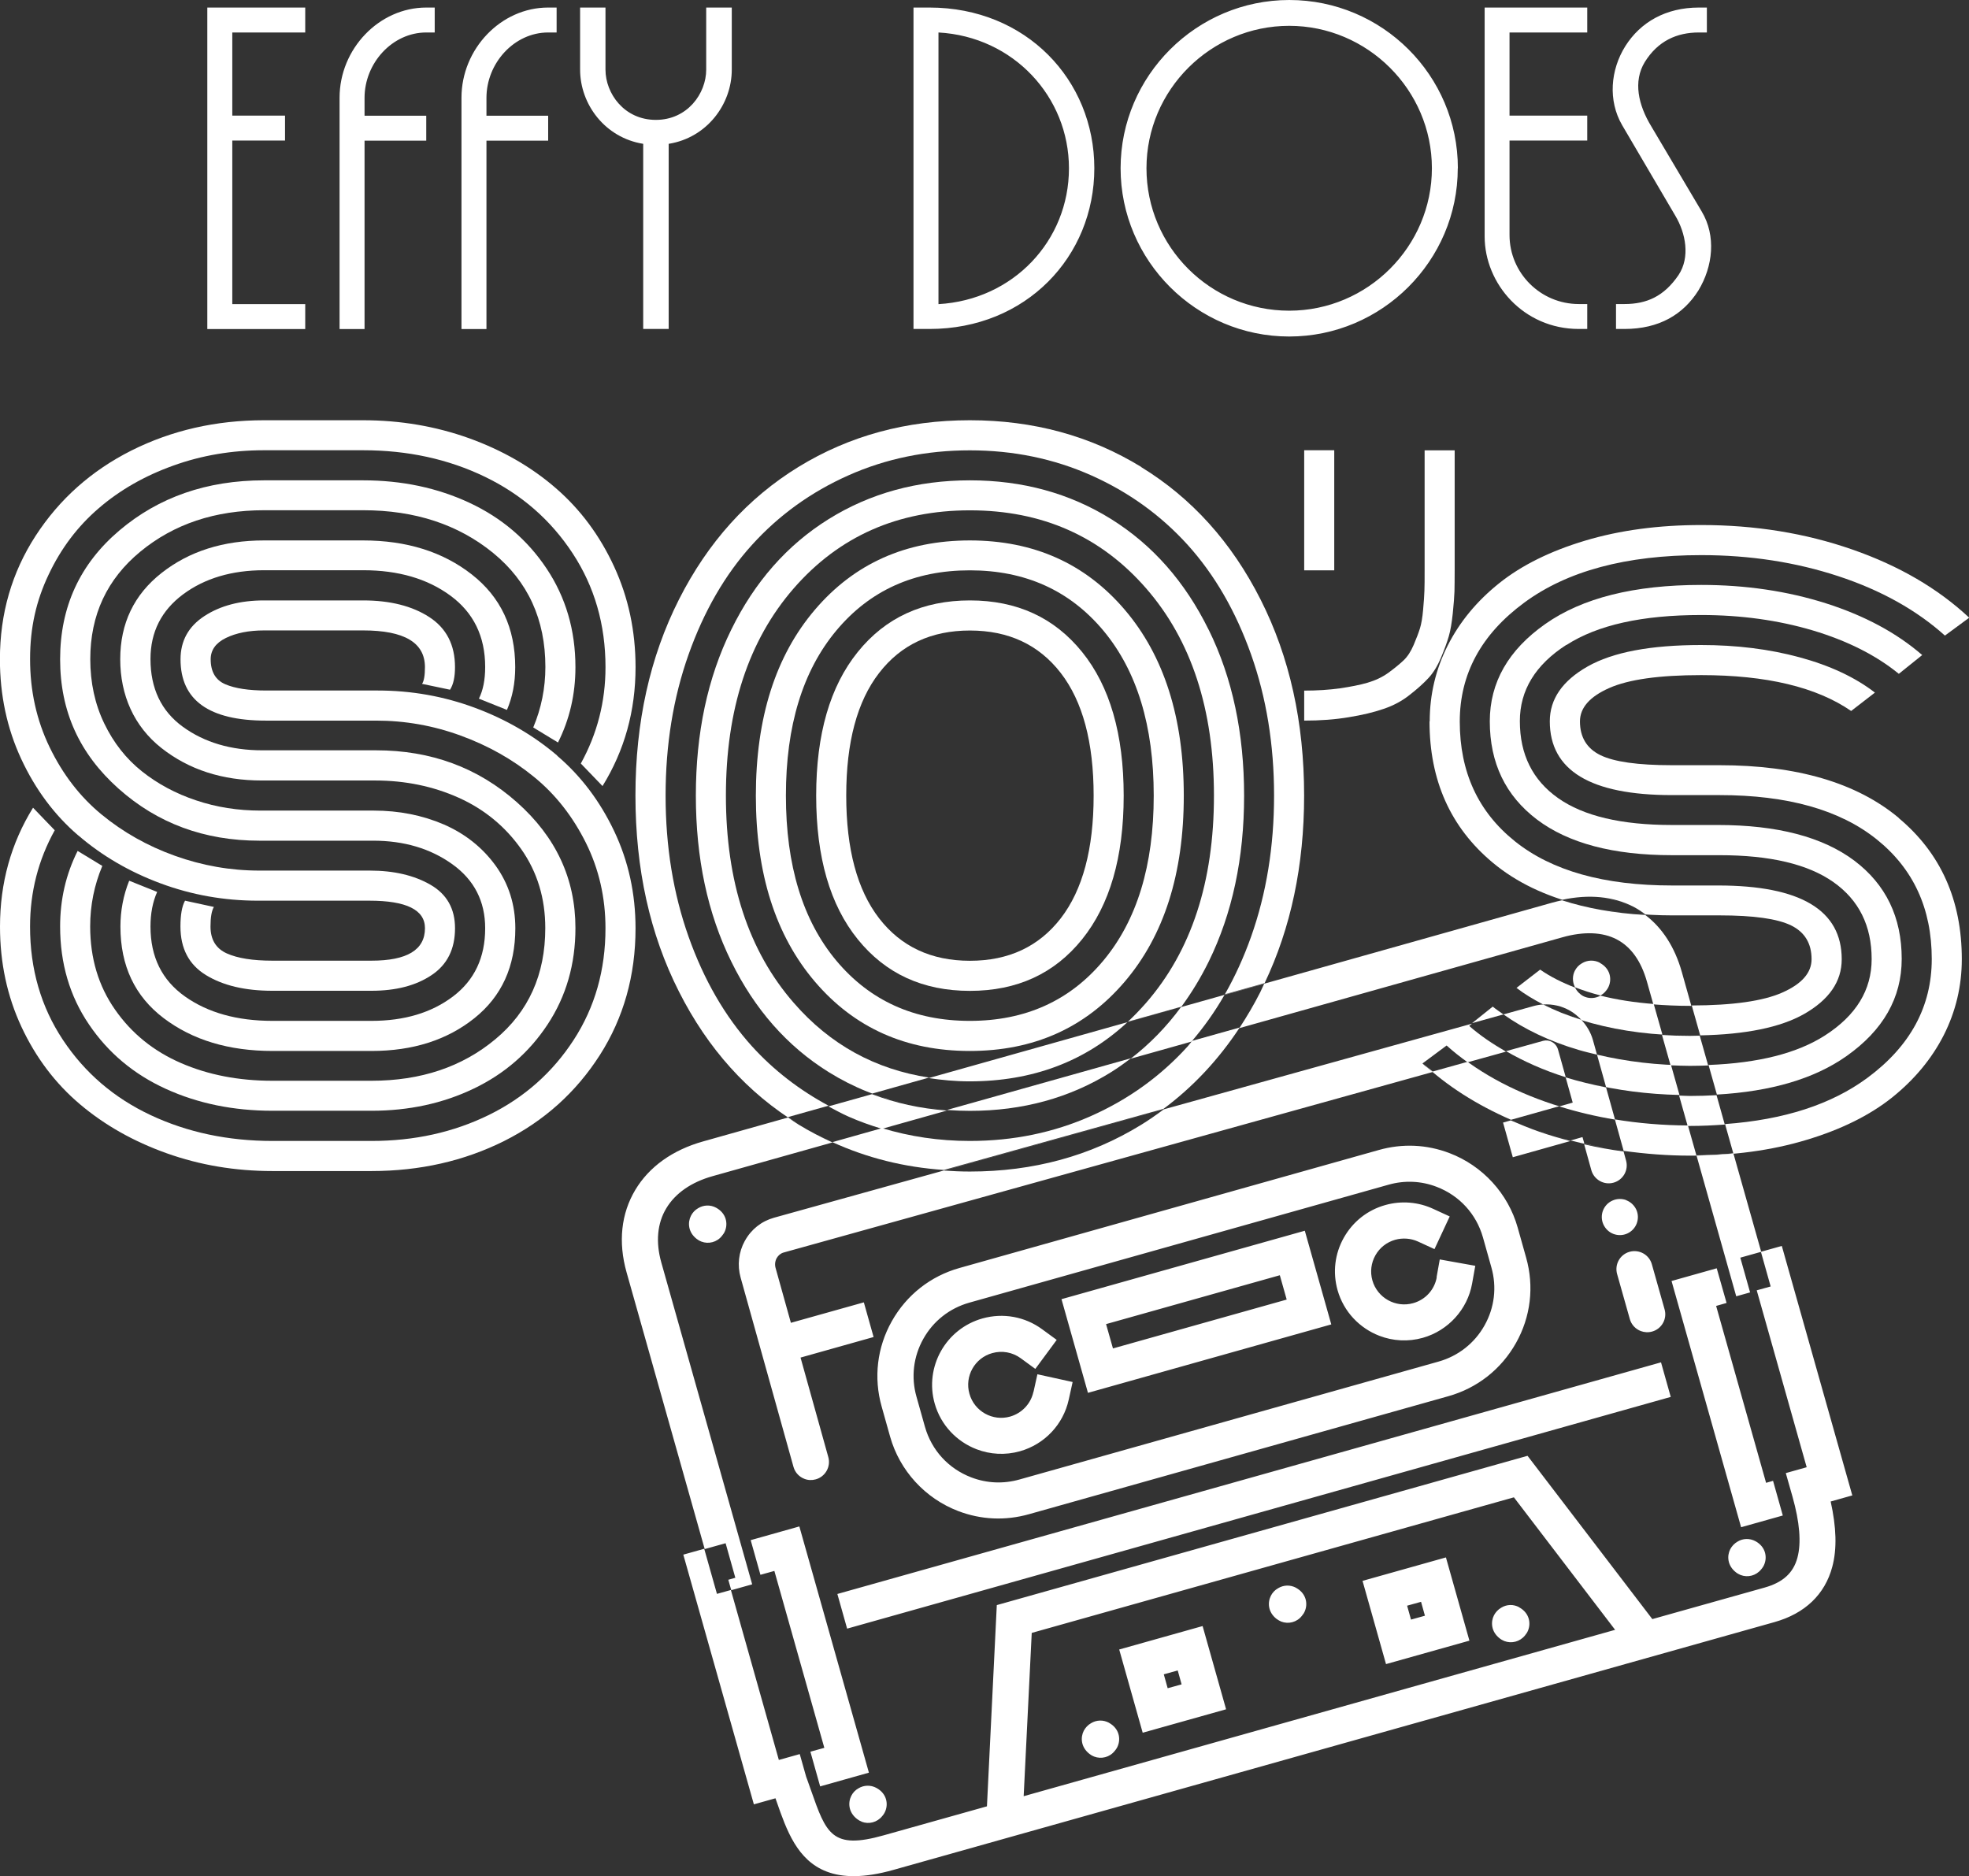 <svg width="382" height="364" viewBox="0 0 382 364" fill="none" xmlns="http://www.w3.org/2000/svg">
<rect x="0" y="0" width="382" height="364" fill="#333333" stroke="none"/>
<g clip-path="url(#clip0_159_512)">
<path d="M258.854 87.353H253.023V110.652H258.854V87.353Z" fill="white"/>
<path d="M311.586 176.594C312.571 176.748 313.555 176.902 314.579 177.037C313.555 176.921 312.571 176.767 311.586 176.594Z" fill="white"/>
<path d="M307.109 175.689C308.152 175.94 309.233 176.171 310.334 176.364C309.233 176.171 308.171 175.94 307.109 175.689Z" fill="white"/>
<path d="M15.199 162.084C19.813 166.054 25.142 169.156 31.166 171.391C37.19 173.627 43.484 174.744 50.01 174.744H71.654C78.836 174.744 82.447 176.517 82.447 180.082C82.447 184.283 78.991 186.384 72.059 186.384H52.849C49.064 186.384 46.11 185.921 44.006 184.977C41.901 184.033 40.839 182.299 40.839 179.755C40.839 177.982 41.051 176.71 41.496 175.959L35.896 174.744C35.298 175.824 35.008 177.5 35.008 179.755C35.008 184.014 36.649 187.155 39.951 189.178C43.253 191.201 47.539 192.223 52.849 192.223H72.059C76.809 192.223 80.709 191.221 83.74 189.178C86.772 187.155 88.278 184.129 88.278 180.082C88.278 176.305 86.695 173.492 83.528 171.661C80.362 169.831 76.442 168.906 71.731 168.906H50.339C44.72 168.906 39.237 167.942 33.927 166.034C28.598 164.126 23.868 161.448 19.697 158.018C15.527 154.588 12.187 150.252 9.638 144.991C7.09 139.73 5.835 134.026 5.835 127.879C5.835 121.731 7.032 116.528 9.445 111.46C11.839 106.392 15.083 102.095 19.176 98.588C23.25 95.08 28.058 92.325 33.599 90.34C39.14 88.336 45.01 87.353 51.227 87.353H70.438C79.087 87.353 86.965 89.068 94.07 92.498C101.175 95.928 106.852 100.881 111.099 107.356C115.347 113.831 117.471 121.192 117.471 129.44C117.471 136.126 115.868 142.37 112.683 148.132L116.892 152.506C121.159 145.608 123.302 137.919 123.302 129.44C123.302 122.425 121.912 115.912 119.131 109.899C116.351 103.887 112.586 98.819 107.817 94.695C103.067 90.571 97.449 87.353 91 85.021C84.532 82.709 77.697 81.533 70.438 81.533H51.227C41.882 81.533 33.309 83.499 25.528 87.391C17.747 91.303 11.55 96.815 6.916 103.945C2.301 111.056 -0.016 119.053 -0.016 127.898C-0.016 134.855 1.355 141.31 4.116 147.246C6.877 153.181 10.565 158.133 15.179 162.084" fill="white"/>
<path d="M108.24 144.085C110.519 139.556 111.639 134.681 111.639 129.439C111.639 122.271 109.766 115.892 106.039 110.304C102.313 104.715 97.332 100.476 91.115 97.566C84.898 94.656 78.005 93.191 70.436 93.191H51.225C40.143 93.191 30.779 96.448 23.133 102.942C15.487 109.436 11.664 117.761 11.664 127.898C11.664 138.034 15.429 146.243 22.978 152.988C30.527 159.732 39.641 163.105 50.337 163.105H72.386C78.391 163.105 83.507 164.627 87.755 167.672C92.003 170.717 94.127 174.86 94.127 180.101C94.127 185.767 92.041 190.18 87.89 193.321C83.72 196.481 78.449 198.061 72.077 198.061H52.866C45.993 198.061 40.336 196.481 35.876 193.321C31.416 190.16 29.195 185.651 29.195 179.774C29.195 177.23 29.62 174.995 30.489 173.048L25.064 170.871C23.924 173.723 23.364 176.69 23.364 179.774C23.364 187.385 26.164 193.302 31.763 197.541C37.362 201.781 44.39 203.9 52.886 203.9H72.097C80.09 203.9 86.732 201.781 92.041 197.541C97.332 193.302 99.977 187.501 99.977 180.101C99.977 175.515 98.683 171.449 96.135 167.922C93.567 164.396 90.207 161.736 86.075 159.944C81.944 158.171 77.406 157.266 72.502 157.266H50.53C46.147 157.266 41.996 156.611 38.038 155.281C34.099 153.97 30.585 152.082 27.535 149.654C24.484 147.226 22.052 144.143 20.237 140.385C18.422 136.627 17.514 132.465 17.514 127.878C17.514 119.303 20.758 112.346 27.245 107.008C33.733 101.67 41.726 98.992 51.245 98.992H70.456C80.515 98.992 88.914 101.767 95.671 107.278C102.429 112.809 105.808 120.189 105.808 129.401C105.808 133.505 105.016 137.417 103.452 141.136L108.24 144.046V144.085Z" fill="white"/>
<path d="M188.176 227.179C186.477 227.179 184.817 227.102 183.156 226.986C184.797 227.102 186.477 227.179 188.176 227.179Z" fill="white"/>
<path d="M327.938 218.354C329.328 218.354 330.66 218.315 331.992 218.238C330.66 218.296 329.328 218.354 327.938 218.354Z" fill="white"/>
<path d="M108.103 146.591C103.488 142.66 98.16 139.557 92.136 137.322C86.112 135.086 79.817 133.969 73.291 133.969H51.648C48.25 133.969 45.585 133.564 43.712 132.755C41.82 131.945 40.874 130.326 40.874 127.898C40.874 126.125 41.859 124.738 43.828 123.774C45.797 122.811 48.269 122.31 51.242 122.31H70.453C78.447 122.31 82.443 124.68 82.443 129.44C82.443 131.059 82.25 132.138 81.883 132.677L87.309 133.814C87.965 132.793 88.274 131.328 88.274 129.44C88.274 125.123 86.614 121.886 83.293 119.728C79.972 117.569 75.686 116.49 70.453 116.49H51.242C46.589 116.49 42.728 117.512 39.638 119.535C36.549 121.558 35.024 124.353 35.024 127.918C35.024 135.838 40.546 139.808 51.571 139.808H72.963C78.582 139.808 84.065 140.771 89.375 142.717C94.704 144.664 99.434 147.323 103.604 150.734C107.775 154.125 111.115 158.404 113.664 163.51C116.212 168.636 117.467 174.167 117.467 180.102C117.467 188.196 115.421 195.403 111.308 201.743C107.196 208.083 101.712 212.939 94.858 216.311C87.984 219.684 80.397 221.36 72.075 221.36H52.864C44.214 221.36 36.337 219.684 29.232 216.35C22.127 213.016 16.45 208.141 12.202 201.743C7.955 195.345 5.831 188.022 5.831 179.774C5.831 173.088 7.414 166.863 10.619 161.082L6.41 156.708C2.143 163.607 0 171.295 0 179.774C0 186.789 1.39 193.283 4.17 199.238C6.951 205.192 10.735 210.203 15.523 214.249C20.311 218.296 25.911 221.457 32.34 223.75C38.77 226.043 45.604 227.199 52.845 227.199H72.056C81.459 227.199 90.031 225.253 97.793 221.379C105.554 217.487 111.733 211.937 116.367 204.71C120.981 197.484 123.298 189.275 123.298 180.121C123.298 173.377 121.927 167.095 119.166 161.275C116.405 155.455 112.718 150.56 108.103 146.629" fill="white"/>
<path d="M98.336 137.766C99.417 135.28 99.957 132.505 99.957 129.441C99.957 121.829 97.139 115.836 91.52 111.442C85.902 107.048 78.874 104.852 70.436 104.852H51.225C43.328 104.852 36.706 106.952 31.358 111.153C26.01 115.354 23.326 120.942 23.326 127.899C23.326 134.856 25.99 140.926 31.319 145.127C36.648 149.328 43.135 151.428 50.82 151.428H72.792C78.623 151.428 84.029 152.546 89.01 154.781C93.972 157.017 98.027 160.351 101.135 164.763C104.244 169.196 105.788 174.283 105.788 180.064C105.788 189.064 102.564 196.251 96.096 201.628C89.647 207.004 81.635 209.683 72.058 209.683H52.847C46.302 209.683 40.394 208.546 35.084 206.234C29.794 203.94 25.527 200.491 22.322 195.885C19.098 191.28 17.495 185.903 17.495 179.737C17.495 175.632 18.287 171.72 19.851 168.001L15.062 165.091C12.784 169.62 11.664 174.514 11.664 179.737C11.664 186.905 13.518 193.245 17.263 198.757C20.99 204.268 25.971 208.43 32.188 211.263C38.405 214.096 45.298 215.503 52.866 215.503H72.077C79.318 215.503 85.921 214.077 91.906 211.205C97.872 208.353 102.661 204.191 106.252 198.737C109.843 193.284 111.639 187.059 111.639 180.045C111.639 170.487 107.854 162.374 100.286 155.649C92.717 148.923 83.604 145.57 72.966 145.57H50.916C44.815 145.57 39.66 144.048 35.47 141.003C31.28 137.958 29.195 133.565 29.195 127.861C29.195 122.638 31.3 118.457 35.509 115.315C39.718 112.194 44.97 110.633 51.245 110.633H70.456C77.271 110.633 82.909 112.271 87.388 115.566C91.868 118.861 94.127 123.467 94.127 129.402C94.127 131.888 93.721 133.931 92.91 135.549L98.336 137.727V137.766Z" fill="white"/>
<path d="M303.764 208.987L302.278 203.669C302.104 203.033 301.698 202.493 301.119 202.166C300.578 201.857 299.961 201.78 299.381 201.935L292.18 203.939C295.636 205.923 299.439 207.639 303.726 208.987C303.726 208.987 303.745 208.987 303.764 208.987Z" fill="white"/>
<path d="M324.172 194.959C325.388 195.017 326.643 195.055 327.937 195.055C326.643 195.055 325.408 195.017 324.172 194.959Z" fill="white"/>
<path d="M301.93 202.225C303.32 202.764 304.768 203.265 306.293 203.708C304.768 203.265 303.339 202.745 301.93 202.225Z" fill="white"/>
<path d="M303.898 125.143C309.922 121.25 318.63 119.323 330.041 119.323C337.764 119.323 344.985 120.325 351.684 122.31C358.384 124.314 363.945 127.109 368.385 130.731L372.923 127.089C367.941 122.773 361.724 119.439 354.233 117.049C346.742 114.679 338.69 113.484 330.041 113.484C317.066 113.484 306.987 116.009 299.805 121.058C292.622 126.107 289.031 132.408 289.031 139.943C289.031 148.036 292.082 154.376 298.183 159.001C304.284 163.607 313.011 165.919 324.364 165.919H333.612C343.401 165.919 350.757 167.654 355.7 171.142C360.643 174.63 363.114 179.601 363.114 186.076C363.114 192.069 360.102 197.003 354.078 200.876C348.692 204.345 341.142 206.252 331.469 206.619L333.091 212.361C343.594 211.764 351.974 209.297 358.172 204.942C365.354 199.893 368.945 193.592 368.945 186.038C368.945 177.944 365.875 171.604 359.755 166.979C353.615 162.374 344.791 160.061 333.284 160.061H324.364C314.575 160.061 307.219 158.327 302.276 154.839C297.333 151.351 294.862 146.379 294.862 139.904C294.862 133.911 297.874 128.978 303.898 125.104" fill="white"/>
<path d="M302.897 196.482C301.661 195.981 300.483 195.441 299.383 194.863C300.503 195.441 301.68 195.981 302.897 196.482Z" fill="white"/>
<path d="M298.825 188.1L294.211 191.665C295.756 192.859 297.513 193.9 299.385 194.883C301.2 194.767 303.015 195.172 304.637 196.116C305.467 196.598 306.162 197.195 306.799 197.87C305.448 197.446 304.154 196.983 302.919 196.502C304.753 197.253 306.684 197.928 308.807 198.506C314.696 200.105 321.068 200.895 327.941 200.895C326.107 200.895 324.292 200.837 322.516 200.722L320.836 194.786C317.09 194.497 313.634 193.958 310.507 193.168C309.599 193.669 308.518 193.784 307.533 193.418C307.205 193.303 306.896 193.129 306.626 192.898C306.124 192.513 305.815 192.069 305.564 191.607C303.073 190.643 300.795 189.506 298.825 188.138" fill="white"/>
<path d="M325.837 212.456L324.177 206.579C325.413 206.637 326.668 206.694 327.942 206.694C321.551 206.694 315.527 205.962 309.831 204.613L311.588 210.915C310.411 210.683 309.252 210.414 308.094 210.144C313.693 211.531 319.601 212.302 325.818 212.437" fill="white"/>
<path d="M294.711 198.756C294.846 198.833 295.001 198.929 295.136 199.006C294.981 198.929 294.846 198.852 294.711 198.756Z" fill="white"/>
<path d="M231.262 201.974C230.972 202.302 230.721 202.668 230.432 202.996C225.219 208.758 218.982 213.267 211.703 216.504C204.424 219.742 196.586 221.36 188.148 221.36C182.182 221.36 176.525 220.513 171.119 218.875L161.484 221.592C168.184 224.636 175.386 226.467 183.128 226.987L225.721 215.136C231.474 210.858 236.398 205.597 240.51 199.354L231.243 201.955L231.262 201.974Z" fill="white"/>
<path d="M289.59 195.306L285.594 198.505L291.676 196.809C290.981 196.308 290.247 195.827 289.59 195.287" fill="white"/>
<path d="M288.492 201.607C289.651 202.436 290.906 203.207 292.18 203.939C290.906 203.207 289.67 202.436 288.492 201.607Z" fill="white"/>
<path d="M277.336 139.961C277.336 151.408 281.41 160.523 289.577 167.344C294.134 171.16 299.791 173.858 306.471 175.534C305.313 175.245 304.173 174.918 303.092 174.571C308.286 173.453 313.036 173.916 316.936 175.939C317.747 176.363 318.519 176.883 319.253 177.442C318.345 177.384 317.457 177.288 316.588 177.211C319.079 177.442 321.647 177.596 324.369 177.596H333.617C340.221 177.596 344.835 178.251 347.48 179.543C350.125 180.834 351.458 183.031 351.458 186.095C351.458 188.735 349.565 190.893 345.781 192.569C342.036 194.227 336.166 195.055 328.211 195.075L329.852 200.875C338.676 200.702 345.395 199.333 349.971 196.751C354.856 193.976 357.308 190.43 357.308 186.114C357.308 176.575 349.315 171.796 333.309 171.796H324.388C311.201 171.796 301.046 168.944 293.902 163.22C286.758 157.497 283.205 149.77 283.205 140C283.205 130.769 287.357 123.08 295.697 116.933C304.019 110.786 315.468 107.702 330.065 107.702C339.526 107.702 348.388 109.07 356.651 111.788C364.915 114.505 371.808 118.359 377.33 123.311L382.041 119.843C375.978 114.177 368.429 109.764 359.335 106.604C350.261 103.443 340.491 101.863 330.065 101.863C321.801 101.863 314.291 102.865 307.533 104.889C300.775 106.912 295.215 109.668 290.871 113.137C286.526 116.605 283.186 120.652 280.869 125.238C278.552 129.825 277.375 134.739 277.375 139.961" fill="white"/>
<path d="M242.616 196C241.941 197.156 241.246 198.274 240.531 199.353C241.246 198.255 241.941 197.156 242.616 196Z" fill="white"/>
<path d="M221.402 90.59C211.555 84.559 200.492 81.533 188.155 81.533C175.817 81.533 164.754 84.559 154.907 90.59C145.06 96.641 137.337 105.217 131.719 116.316C126.1 127.435 123.281 140.096 123.281 154.337C123.281 168.578 126.081 181.258 131.719 192.377C137.337 203.496 145.06 212.071 154.907 218.103C154.212 217.679 153.536 217.197 152.86 216.735L160.738 214.519C155.119 211.493 150.138 207.678 145.871 202.976C140.658 197.195 136.565 190.122 133.591 181.74C130.618 173.357 129.131 164.223 129.131 154.356C129.131 144.49 130.618 135.356 133.591 126.973C136.565 118.59 140.658 111.499 145.871 105.737C151.084 99.975 157.32 95.466 164.599 92.228C171.859 88.991 179.717 87.372 188.155 87.372C196.592 87.372 204.431 88.991 211.71 92.228C218.969 95.466 225.225 99.975 230.438 105.737C235.651 111.518 239.744 118.59 242.718 126.973C245.691 135.356 247.178 144.49 247.178 154.356C247.178 164.223 245.691 173.357 242.718 181.74C241.289 185.767 239.59 189.467 237.64 192.897L245.344 190.739C250.441 180.025 253.009 167.903 253.009 154.356C253.009 140.115 250.19 127.435 244.571 116.336C238.953 105.217 231.23 96.641 221.383 90.61" fill="white"/>
<path d="M168.961 218.161C167.494 217.66 166.027 217.14 164.617 216.504C166.046 217.14 167.494 217.66 168.961 218.161Z" fill="white"/>
<path d="M234.741 197.504C234.741 197.504 234.664 197.62 234.625 197.677C234.664 197.62 234.702 197.562 234.741 197.504Z" fill="white"/>
<path d="M224.623 200.684C223.002 202.36 221.264 203.882 219.43 205.289C221.264 203.882 223.002 202.341 224.623 200.684Z" fill="white"/>
<path d="M158.203 219.973C159.284 220.551 160.385 221.071 161.485 221.591C160.385 221.09 159.284 220.551 158.203 219.973Z" fill="white"/>
<path d="M368.383 158.692C360.216 151.871 348.632 148.46 333.611 148.46H324.362C317.759 148.46 313.145 147.805 310.499 146.514C307.854 145.222 306.522 143.026 306.522 139.962C306.522 137.322 308.414 135.163 312.198 133.487C315.983 131.81 321.93 130.982 330.039 130.982C342.685 130.982 352.397 133.294 359.135 137.938L363.75 134.373C359.907 131.405 355.042 129.132 349.153 127.532C343.264 125.933 336.893 125.143 330.019 125.143C320.23 125.143 312.894 126.53 308.009 129.305C303.124 132.08 300.672 135.626 300.672 139.942C300.672 149.481 308.569 154.26 324.343 154.26H333.591C346.778 154.26 356.934 157.112 364.078 162.836C371.222 168.559 374.774 176.286 374.774 186.057C374.774 195.287 370.604 202.976 362.282 209.123C355.293 214.288 346.083 217.255 334.672 218.084L336.275 223.769C333.939 223.981 331.564 224.116 329.112 224.154L327.471 218.354C322.586 218.335 317.856 217.93 313.299 217.178L314.998 223.287C319.188 223.865 323.474 224.212 327.896 224.212C336.159 224.212 343.67 223.21 350.427 221.167C357.185 219.144 362.746 216.388 367.09 212.92C371.434 209.432 374.774 205.404 377.111 200.818C379.427 196.231 380.605 191.317 380.605 186.095C380.605 174.668 376.531 165.533 368.364 158.712" fill="white"/>
<path d="M307.38 221.881L307.013 220.609L304.715 221.265C302.669 220.725 300.641 220.147 298.672 219.453C303.904 221.265 309.368 222.498 315.045 223.269C312.438 222.922 309.89 222.459 307.38 221.881Z" fill="white"/>
<path d="M279.571 127.571C280.247 125.953 280.749 124.584 281.077 123.447C281.406 122.31 281.657 120.827 281.85 118.996C282.043 117.165 282.139 115.739 282.178 114.756C282.197 113.754 282.216 112.405 282.216 110.671V87.373H276.386V110.671C276.386 112.405 276.386 113.697 276.347 114.602C276.328 115.489 276.231 116.722 276.096 118.283C275.961 119.844 275.748 121.058 275.478 121.925C275.208 122.792 274.802 123.852 274.262 125.124C273.721 126.396 273.065 127.398 272.312 128.111C271.559 128.824 270.574 129.633 269.396 130.5C268.199 131.368 266.848 132.003 265.342 132.447C263.836 132.89 262.04 133.237 259.955 133.545C257.87 133.834 255.572 133.988 253.023 133.988V139.808C256.151 139.808 259.028 139.596 261.654 139.153C264.28 138.729 266.539 138.189 268.431 137.534C270.323 136.898 272.022 135.992 273.489 134.817C274.976 133.661 276.192 132.562 277.139 131.541C278.085 130.52 278.896 129.19 279.571 127.571Z" fill="white"/>
<path d="M302.528 214.615C302.142 214.499 301.717 214.403 301.331 214.268C293.067 211.551 286.175 207.697 280.653 202.744C281.927 203.9 283.298 204.98 284.727 206.001L277.95 207.889C277.293 207.331 276.579 206.81 275.961 206.232C280.73 210.703 286.484 214.345 293.145 217.255L302.528 214.615Z" fill="white"/>
<path d="M211.82 203.476C212.573 203.014 213.307 202.513 214.041 202.012C213.307 202.513 212.573 203.033 211.82 203.476Z" fill="white"/>
<path d="M218.813 198.217C217.732 199.219 216.631 200.144 215.492 201.011C216.631 200.144 217.751 199.219 218.813 198.217Z" fill="white"/>
<path d="M188.172 209.702C189.813 209.702 191.416 209.625 192.999 209.49C191.416 209.625 189.832 209.702 188.172 209.702Z" fill="white"/>
<path d="M214.063 186.366C207.556 194.17 198.906 198.063 188.152 198.063C177.398 198.063 168.767 194.17 162.241 186.366C155.734 178.561 152.472 167.905 152.472 154.357C152.472 140.81 155.734 130.154 162.241 122.349C168.748 114.545 177.398 110.652 188.152 110.652C198.906 110.652 207.537 114.545 214.063 122.349C220.569 130.154 223.832 140.81 223.832 154.357C223.832 167.905 220.569 178.561 214.063 186.366ZM218.194 118.283C210.549 109.322 200.528 104.852 188.152 104.852C175.776 104.852 165.755 109.322 158.109 118.283C150.464 127.244 146.641 139.269 146.641 154.377C146.641 169.485 150.464 181.509 158.109 190.47C165.755 199.431 175.776 203.902 188.152 203.902C200.528 203.902 210.549 199.431 218.194 190.47C225.84 181.509 229.663 169.485 229.663 154.377C229.663 139.269 225.84 127.244 218.194 118.283Z" fill="white"/>
<path d="M234.492 122.193C229.916 112.886 223.622 105.736 215.57 100.707C207.519 95.697 198.387 93.191 188.173 93.191C177.959 93.191 168.827 95.697 160.776 100.707C152.724 105.717 146.411 112.886 141.854 122.193C137.278 131.501 135 142.215 135 154.356C135 166.496 137.278 177.211 141.854 186.518C146.411 195.826 152.724 202.995 160.776 208.005C165.545 210.973 170.7 213.035 176.222 214.249C173.808 213.709 171.472 213.015 169.213 212.167L180.238 209.065C169.812 207.465 161.046 202.686 153.999 194.573C145.214 184.495 140.831 171.083 140.831 154.356C140.831 137.629 145.214 124.236 153.999 114.138C162.784 104.06 174.175 99.011 188.173 99.011C202.171 99.011 213.562 104.06 222.347 114.138C231.132 124.217 235.515 137.629 235.515 154.356C235.515 171.083 231.132 184.476 222.347 194.573C221.208 195.865 220.05 197.079 218.833 198.215L229.202 195.306C231.171 192.627 232.947 189.717 234.511 186.538C239.068 177.23 241.365 166.516 241.365 154.375C241.365 142.235 239.087 131.52 234.511 122.213" fill="white"/>
<path d="M205.802 178.156C201.554 183.648 195.685 186.404 188.174 186.404C180.663 186.404 174.794 183.648 170.546 178.156C166.298 172.644 164.175 164.724 164.175 154.357C164.175 143.989 166.298 136.069 170.546 130.577C174.794 125.066 180.663 122.329 188.174 122.329C195.685 122.329 201.554 125.085 205.802 130.577C210.049 136.088 212.173 144.008 212.173 154.357C212.173 164.705 210.049 172.644 205.802 178.156ZM209.934 126.492C204.547 119.824 197.306 116.49 188.174 116.49C179.041 116.49 171.782 119.824 166.414 126.492C161.028 133.159 158.344 142.448 158.344 154.376C158.344 166.304 161.028 175.593 166.414 182.241C171.801 188.909 179.041 192.242 188.174 192.242C197.306 192.242 204.566 188.909 209.934 182.241C215.301 175.574 218.004 166.285 218.004 154.376C218.004 142.467 215.32 133.159 209.934 126.492Z" fill="white"/>
<path d="M188.17 215.522C198.384 215.522 207.517 213.017 215.568 208.006C216.9 207.178 218.174 206.253 219.429 205.309L183.71 215.349C182.436 215.252 181.181 215.117 179.945 214.925C182.61 215.31 185.351 215.522 188.17 215.522Z" fill="white"/>
<path d="M194.523 209.297C195.547 209.181 196.589 209.046 197.574 208.854C196.57 209.046 195.547 209.181 194.523 209.297Z" fill="white"/>
<path d="M199.367 208.448C200.255 208.255 201.124 208.043 201.974 207.773C201.124 208.024 200.236 208.236 199.367 208.448Z" fill="white"/>
<path d="M203.789 207.215C204.6 206.945 205.392 206.636 206.164 206.328C205.392 206.656 204.581 206.945 203.789 207.215Z" fill="white"/>
<path d="M207.922 205.559C208.675 205.212 209.428 204.807 210.162 204.422C209.428 204.827 208.675 205.212 207.922 205.559Z" fill="white"/>
<path d="M297.511 195.191L288.359 197.734L291.68 196.809C295.735 199.681 300.581 202.012 306.296 203.708C307.455 204.055 308.652 204.325 309.829 204.614L309.038 201.781C308.613 200.278 307.821 198.968 306.798 197.869C304.095 197.021 301.624 196.039 299.384 194.882C298.766 194.921 298.129 195.017 297.511 195.191ZM167.166 353.44C168.556 353.979 170.178 353.575 171.163 352.341C171.414 352.052 171.626 351.725 171.761 351.378C172.34 349.99 172.051 347.986 170.043 346.888C168.923 346.271 167.591 346.329 166.567 346.946C165.93 347.292 165.448 347.832 165.158 348.41C164.501 349.701 164.579 351.59 166.258 352.9C166.548 353.131 166.857 353.305 167.166 353.421M303.13 195.383C302.975 195.326 302.802 195.287 302.628 195.229C302.782 195.287 302.956 195.326 303.13 195.383ZM300.967 194.882C301.141 194.902 301.315 194.94 301.508 194.959C301.334 194.94 301.16 194.902 300.967 194.882ZM310.505 193.109C310.138 193.321 309.752 193.437 309.347 193.495C309.752 193.437 310.138 193.302 310.505 193.109ZM310.428 186.808C309.289 186.191 307.957 186.249 306.914 186.885C306.296 187.232 305.814 187.771 305.524 188.35C305.061 189.255 305.003 190.45 305.562 191.549C307.107 192.146 308.748 192.685 310.505 193.129C310.891 192.917 311.239 192.647 311.529 192.281C311.78 191.992 311.992 191.664 312.127 191.317C312.706 189.93 312.417 187.926 310.409 186.827M305.543 191.568C305.62 191.722 305.717 191.857 305.813 192.011C305.717 191.876 305.601 191.722 305.543 191.568ZM305.813 196.964C306.142 197.253 306.47 197.542 306.76 197.869C306.47 197.561 306.161 197.253 305.813 196.964ZM135.444 234.406C134.826 234.753 134.343 235.292 134.053 235.871C133.397 237.162 133.474 239.05 135.154 240.361C135.444 240.592 135.753 240.765 136.061 240.881C137.452 241.421 139.093 241.016 140.058 239.783C140.309 239.493 140.521 239.166 140.657 238.819C141.236 237.432 140.946 235.427 138.958 234.329C137.818 233.693 136.486 233.77 135.444 234.406ZM273.744 314.224L272.991 311.526L275.694 310.775L276.447 313.473L273.744 314.224ZM264.341 306.709L268.897 322.858L285.077 318.31L280.521 302.161L264.341 306.709ZM294.75 311.835C293.611 311.199 292.279 311.276 291.256 311.912C290.638 312.259 290.155 312.798 289.846 313.376C289.19 314.668 289.267 316.556 290.947 317.866C291.236 318.098 291.545 318.252 291.854 318.387C293.244 318.926 294.866 318.522 295.851 317.308C296.102 317.019 296.314 316.691 296.449 316.344C297.029 314.957 296.739 312.953 294.75 311.854M200.163 316.807L293.708 290.502L313.343 316.209L198.599 348.487L200.163 316.807ZM359.373 290.175L345.684 241.729L341.629 242.866L343.521 249.591L340.818 250.343L350.51 284.663L346.456 285.8L347.75 290.348C349.159 295.339 349.487 299.328 348.715 302.2C347.923 305.167 345.915 306.998 342.382 308L320.564 314.128L296.353 282.447L193.386 311.411L191.474 350.453L171.433 356.08C161.393 358.913 160.292 355.752 157.338 347.331C157.107 346.657 156.856 345.963 156.605 345.269L156.412 344.749L155.157 340.317L151.102 341.454L141.796 308.482L139.093 309.233L136.621 300.484L132.567 301.621L146.256 350.067L150.446 348.892C150.523 349.123 150.619 349.374 150.697 349.605C152.589 355.039 154.655 360.936 160.389 363.114C163.459 364.289 167.591 364.405 173.325 362.786L344.274 314.706C350.163 313.049 354.044 309.349 355.473 303.992C356.419 300.485 356.264 296.284 355.164 291.312L359.334 290.136L359.373 290.175ZM303.748 209.027L305.118 213.922L295.793 216.542L302.512 214.654C306.007 215.752 309.617 216.6 313.324 217.217L314.483 221.36L311.586 210.973C308.922 210.434 306.296 209.817 303.767 209.027M339.525 250.728L337.632 244.003L341.687 242.866L336.3 223.807C333.983 224.019 331.589 224.154 329.137 224.193L336.841 251.499L340.895 250.362L339.544 250.747L339.525 250.728ZM142.645 306.112L141.294 306.497L141.873 308.52L145.928 307.383L128.3 244.947C127.18 240.977 127.508 237.335 129.265 234.425C131.022 231.496 134.131 229.338 138.282 228.182L161.509 221.649C159.269 220.628 157.068 219.491 154.925 218.18C154.23 217.756 153.554 217.275 152.878 216.812L136.39 221.456C130.482 223.114 125.944 226.37 123.261 230.841C120.5 235.447 119.901 240.977 121.561 246.855L136.718 300.542L140.773 299.405L142.665 306.131L142.645 306.112ZM322.244 264.314L162.455 309.253L164.347 315.978L324.136 271.02L322.244 264.295V264.314ZM251.463 308.058C250.324 307.441 249.011 307.499 247.968 308.135C247.331 308.482 246.848 309.021 246.559 309.599C245.902 310.891 245.979 312.779 247.659 314.089C247.949 314.301 248.258 314.475 248.567 314.61C249.957 315.149 251.598 314.745 252.563 313.511C252.814 313.222 253.027 312.895 253.162 312.548C253.741 311.16 253.451 309.156 251.443 308.058M226.537 327.54L225.784 324.842L228.487 324.091L229.24 326.789L226.537 327.54ZM217.134 320.025L221.69 336.173L237.87 331.626L233.314 315.477L217.134 320.025ZM215.165 334.246C214.025 333.63 212.712 333.688 211.67 334.323C211.052 334.67 210.569 335.21 210.26 335.788C209.604 337.079 209.681 338.968 211.361 340.278C211.651 340.509 211.959 340.683 212.268 340.798C213.659 341.338 215.3 340.933 216.265 339.7C216.516 339.411 216.728 339.083 216.864 338.736C217.443 337.349 217.153 335.345 215.145 334.246M303.014 174.629C304.25 174.359 305.466 174.205 306.663 174.109C305.485 174.186 304.269 174.359 303.014 174.629ZM237.581 192.975L245.284 190.816C245.014 191.356 244.782 191.915 244.512 192.473C243.276 194.921 241.905 197.233 240.457 199.449L231.19 202.051C233.545 199.295 235.688 196.308 237.581 192.994M188.095 209.798C200.298 209.798 210.511 205.963 218.756 198.293L229.124 195.383C226.286 199.237 223.042 202.571 219.354 205.404L303.091 181.855C307.242 180.68 310.891 180.815 313.633 182.241C316.413 183.686 318.383 186.442 319.522 190.469L327.419 218.45C327.573 218.45 327.708 218.45 327.863 218.45C330.199 218.45 332.439 218.334 334.62 218.18L333.018 212.476C331.357 212.573 329.639 212.63 327.863 212.63C327.148 212.63 326.473 212.573 325.758 212.553L324.098 206.676C325.353 206.734 326.588 206.791 327.863 206.791C329.079 206.791 330.238 206.753 331.396 206.714L328.577 196.752L329.755 200.933C329.118 200.933 328.519 200.972 327.863 200.972C326.009 200.972 324.214 200.914 322.437 200.798L320.758 194.863C323.017 195.036 325.372 195.152 327.863 195.152C327.959 195.152 328.036 195.152 328.133 195.152L326.28 188.562C324.928 183.763 322.495 180.006 319.194 177.52C313.189 177.173 307.821 176.209 303.033 174.668C302.435 174.802 301.817 174.937 301.199 175.111L180.179 209.162C182.728 209.547 185.354 209.798 188.115 209.798M333.056 246.065L324.291 248.531L337.787 296.303L345.877 294.029L343.985 287.303L342.633 287.689L332.941 253.368L334.968 252.79L333.056 246.065ZM288.012 257.145C286.081 260.595 282.915 263.081 279.111 264.16L197.749 287.053C194.641 287.92 191.436 287.785 188.424 286.629C184.002 284.933 180.739 281.368 179.446 276.82L177.804 270.981C176.723 267.185 177.206 263.177 179.137 259.747C181.067 256.297 184.234 253.811 188.057 252.732L269.419 229.839C272.508 228.972 275.732 229.107 278.725 230.263C283.146 231.959 286.409 235.524 287.703 240.072L289.344 245.911C290.425 249.707 289.943 253.715 288.012 257.145ZM281.235 223.73C276.814 222.034 272.083 221.822 267.507 223.114L186.145 246.007C180.527 247.587 175.874 251.248 173.016 256.336C170.159 261.404 169.464 267.301 171.047 272.889L172.688 278.728C174.541 285.319 179.484 290.714 185.894 293.162C190.316 294.858 195.046 295.07 199.622 293.778L280.984 270.885C286.602 269.305 291.256 265.644 294.113 260.556C296.971 255.488 297.666 249.591 296.082 244.003L294.441 238.164C292.588 231.573 287.645 226.178 281.235 223.73ZM337.092 299.097C336.474 299.444 335.991 299.983 335.682 300.562C335.026 301.853 335.103 303.741 336.783 305.052C337.072 305.283 337.381 305.437 337.69 305.572C339.08 306.112 340.702 305.707 341.687 304.474C341.938 304.184 342.15 303.857 342.285 303.51C342.865 302.122 342.575 300.118 340.586 299.02C339.447 298.403 338.115 298.461 337.092 299.097ZM313.71 174.802C312.726 174.533 311.722 174.34 310.679 174.224C311.722 174.34 312.745 174.513 313.71 174.802ZM183.674 215.463C178.557 215.078 173.711 214.018 169.174 212.284L160.717 214.654C161.992 215.328 163.246 216.022 164.579 216.619C166.703 217.564 168.884 218.334 171.105 219.009L209.99 208.063L183.674 215.463ZM319.232 177.539C318.499 176.98 317.726 176.46 316.915 176.036C317.746 176.46 318.499 176.98 319.232 177.539ZM314.038 174.899C315.042 175.207 316.008 175.573 316.915 176.036C316.008 175.573 315.042 175.188 314.038 174.899ZM159.134 346.579L168.575 343.92L155.079 296.149L145.638 298.808L147.53 305.533L150.233 304.782L159.926 339.103L157.223 339.854L159.115 346.579H159.134ZM215.918 261.597L214.585 256.895L248.296 247.414L249.628 252.135L215.918 261.616V261.597ZM205.936 252.058L211.071 270.23L258.278 256.953L253.142 238.78L205.936 252.058ZM306.991 220.724L304.674 221.379C302.628 220.84 300.6 220.262 298.631 219.568C296.7 218.893 294.885 218.142 293.109 217.371L291.603 217.795L293.495 224.52L306.972 220.724H306.991ZM225.726 215.27C224.316 216.311 222.888 217.313 221.382 218.238C211.535 224.289 200.471 227.295 188.153 227.295C186.454 227.295 184.794 227.218 183.133 227.103L225.726 215.251V215.27ZM144.499 240.746C143.302 242.924 143.012 245.467 143.688 247.876L153.94 284.586C154.249 285.704 155.06 286.533 156.064 286.918C156.74 287.188 157.512 287.226 158.265 287.014C160.119 286.494 161.219 284.567 160.698 282.698L155.311 263.389L169.483 259.4L167.591 252.674L153.438 256.644L150.465 245.988C150.291 245.352 150.368 244.677 150.677 244.099C150.986 243.56 151.469 243.155 152.048 243.001L282.297 206.772L277.953 207.986C277.296 207.427 276.582 206.907 275.964 206.329L280.656 202.841C281.93 203.997 283.301 205.076 284.73 206.098L299.384 202.032L292.182 204.036C289.576 202.533 287.162 200.914 285.039 199.045L285.579 198.602L150.156 236.256C147.743 236.93 145.735 238.511 144.518 240.727M200.491 270.037C199.989 272.35 198.251 274.18 195.973 274.836C192.575 275.799 189.022 273.814 188.076 270.403C187.111 267.012 189.099 263.466 192.497 262.522C194.409 261.982 196.436 262.348 198.039 263.524L200.858 265.586L205.009 259.959L202.19 257.897C198.83 255.43 194.602 254.679 190.605 255.796C183.481 257.8 179.33 265.2 181.338 272.311C182.535 276.531 185.643 279.711 189.466 281.176C192.073 282.178 195.007 282.37 197.884 281.561C202.653 280.212 206.283 276.377 207.345 271.54L208.098 268.129L201.263 266.626L200.51 270.037H200.491ZM278.744 247.799C278.3 250.227 276.563 252.154 274.168 252.829C270.77 253.792 267.218 251.807 266.252 248.416C265.789 246.778 266.001 245.043 266.832 243.56C267.662 242.076 269.033 240.997 270.674 240.534C272.141 240.129 273.724 240.245 275.114 240.881L278.3 242.345L281.254 236.006L278.069 234.541C275.172 233.192 271.871 232.922 268.782 233.789C265.326 234.753 262.468 237.008 260.711 240.129C258.954 243.251 258.529 246.855 259.495 250.304C260.692 254.524 263.8 257.704 267.623 259.169C270.23 260.171 273.164 260.363 276.041 259.554C280.945 258.167 284.71 254.043 285.598 249.032L286.216 245.583L279.324 244.35L278.706 247.799H278.744ZM315.525 232.845C314.656 232.518 313.691 232.537 312.841 232.922C311.992 233.288 311.316 234.001 310.988 234.869C310.66 235.716 310.679 236.699 311.065 237.547C311.451 238.395 312.146 239.07 313.015 239.397C313.884 239.725 314.849 239.705 315.699 239.32C316.548 238.935 317.205 238.241 317.533 237.374C317.861 236.507 317.842 235.543 317.456 234.695C317.07 233.866 316.375 233.192 315.506 232.864M315.004 223.403C312.397 223.056 309.849 222.593 307.339 222.015L308.729 227.025C309.25 228.875 311.181 229.974 313.035 229.454C314.907 228.933 315.989 227.006 315.467 225.156L314.985 223.403H315.004ZM313.73 247.182L316.201 255.931C316.51 257.03 317.321 257.858 318.325 258.244C319.001 258.494 319.773 258.552 320.526 258.34C322.379 257.82 323.48 255.893 322.939 254.023L320.468 245.275C319.947 243.425 318.016 242.345 316.143 242.866C314.29 243.386 313.208 245.313 313.73 247.182ZM329.6 1.465H331.145V6.301H329.6C325.314 6.301 321.646 7.939 319.097 12.044C316.819 15.783 317.823 20.35 320.371 24.531L330.141 41.027C332.979 45.767 332.323 51.703 329.504 56.347C326.588 60.991 321.916 63.824 315.158 63.824H313.517V58.987H315.158C319.445 58.987 322.823 57.522 325.662 53.341C327.94 49.872 327.033 45.228 325.025 41.855L314.695 24.262C311.953 19.521 312.417 13.586 315.332 8.941C318.267 4.297 323.19 1.465 329.581 1.465M307.937 6.301H292.858V22.431H307.937V27.268H292.858V45.594C292.858 52.974 298.882 58.987 306.296 58.987H307.937V63.824H306.296C295.6 63.824 288.031 55.075 288.031 45.864V1.465H307.937V6.301ZM277.798 32.644C277.798 17.421 265.287 5.01 250.111 5.01C234.935 5.01 222.424 17.401 222.424 32.644C222.424 47.887 234.839 60.278 250.111 60.278C265.383 60.278 277.798 47.791 277.798 32.644ZM282.818 32.644C282.818 50.604 268.106 65.288 250.111 65.288C232.117 65.288 217.404 50.604 217.404 32.644C217.404 14.684 232.136 0 250.131 0C268.125 0 282.838 14.588 282.838 32.644M207.384 32.644C207.384 18.789 196.61 7.111 182.071 6.301V59.006C196.591 58.178 207.384 46.692 207.384 32.663M180.334 1.465C199.062 1.465 212.307 15.513 212.307 32.644C212.307 49.776 199.062 63.824 180.334 63.824H177.225V1.465H180.334ZM137.027 1.465H141.97V13.509C141.97 20.253 137.123 26.728 129.729 27.904V63.824H124.786V27.904C117.391 26.728 112.545 20.253 112.545 13.509V1.465H117.468V13.509C117.468 18.153 121.117 23.259 127.238 23.259C133.358 23.259 137.008 18.153 137.008 13.509V1.465H137.027ZM107.988 1.465V6.301H106.347C99.763 6.301 94.376 12.237 94.376 18.981V22.45H106.347V27.287H94.376V63.843H89.53V18.962C89.53 9.481 97.195 1.465 106.328 1.465H107.969H107.988ZM84.337 1.465V6.301H82.695C76.112 6.301 70.725 12.237 70.725 18.981V22.45H82.695V27.287H70.725V63.843H65.879V18.962C65.879 9.481 73.544 1.465 82.695 1.465H84.337ZM59.217 1.465V6.301H45.065V22.431H55.298V27.268H45.065V59.006H59.217V63.843H40.219V1.465H59.217Z" fill="white"/>
</g>
<defs>
<clipPath id="clip0_159_512">
<rect width="382" height="364" fill="white"/>
</clipPath>
</defs>
</svg>
